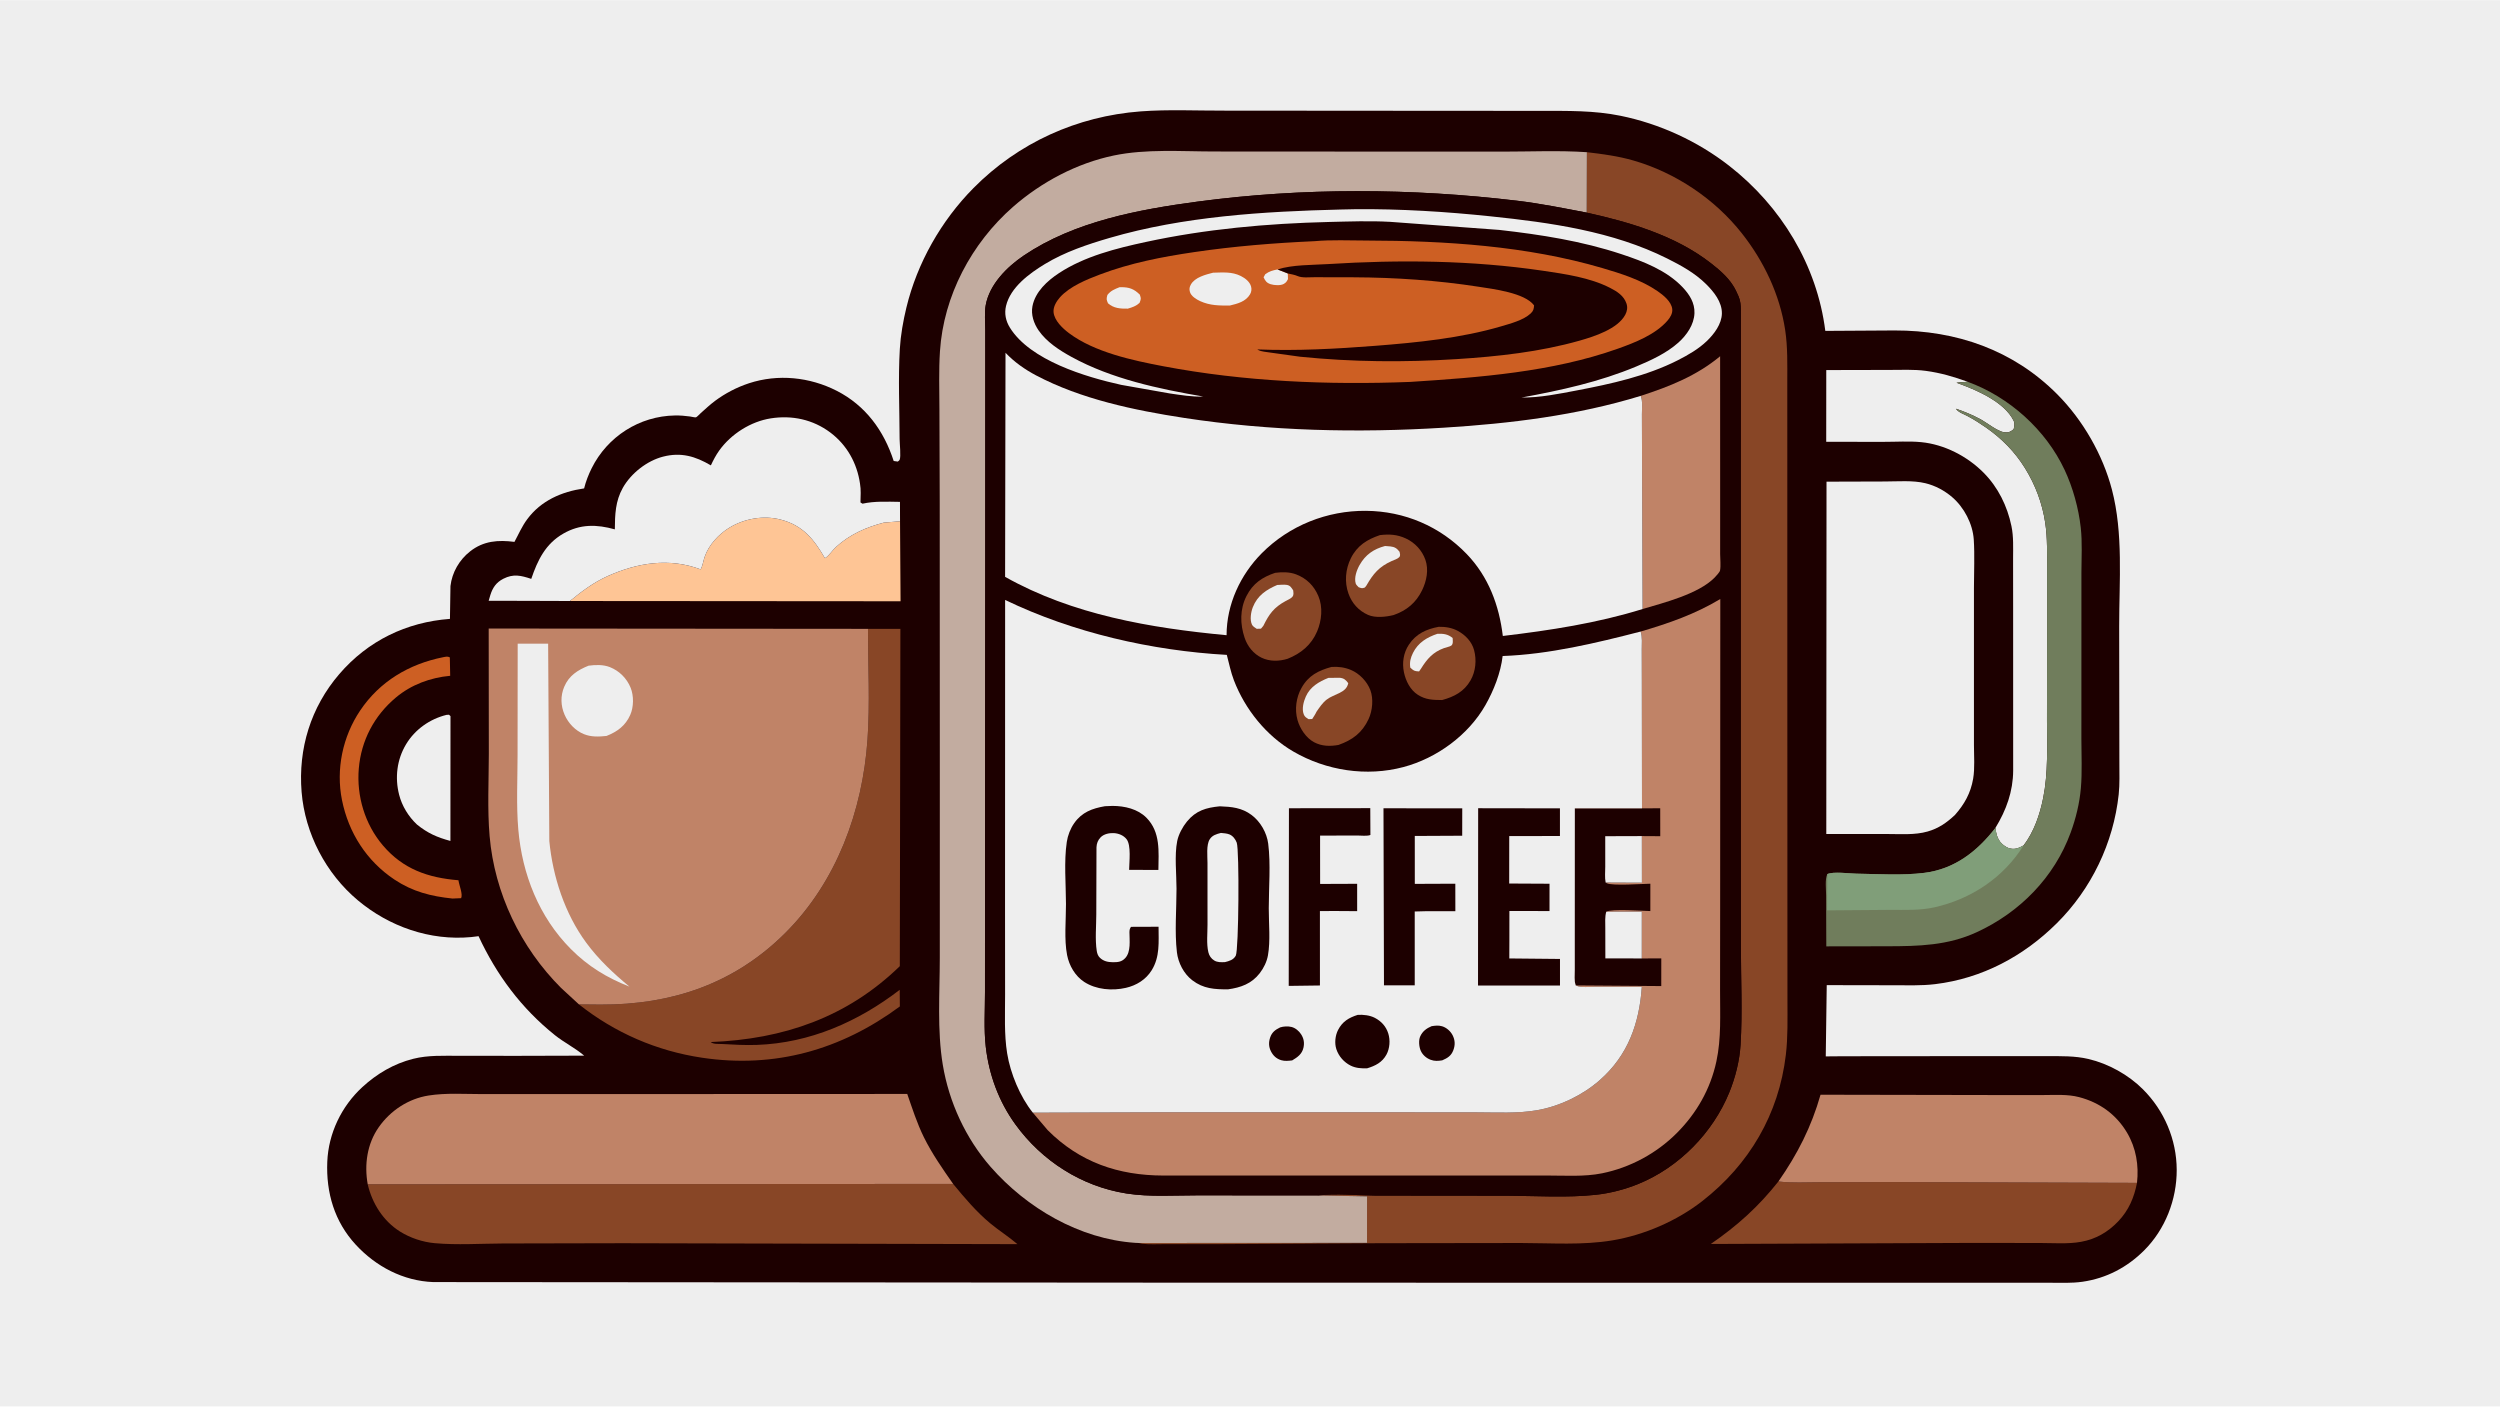 <svg version="1.1" xmlns="http://www.w3.org/2000/svg" style="display: block;" viewBox="0 0 2048 1152" width="1820" height="1024">
<path transform="translate(0,0)" fill="rgb(238,238,238)" d="M -0 -0 L 2048 0 L 2048 1152 L -0 1152 L -0 -0 z"/>
<path transform="translate(0,0)" fill="rgb(29,0,0)" d="M 1003.42 90.492 L 1193.81 90.64 L 1262.02 90.671 C 1284.08 90.72 1305.79 90.264 1327.53 94.707 C 1359.65 101.27 1390.62 115.506 1416.48 135.63 C 1459.1 168.803 1488.51 217.14 1495.29 270.921 L 1552 270.568 C 1602.61 270.488 1649.13 286.485 1685.35 322.905 C 1706.25 343.923 1722.59 372.273 1730.09 400.963 C 1739.5 436.935 1736.02 476.029 1736.03 512.982 L 1736.19 624.722 C 1736.17 633.251 1736.55 642.147 1735.64 650.631 C 1731.36 690.386 1713.29 728.06 1684.89 756.231 C 1657.6 783.302 1623.72 801.379 1585.32 806.063 C 1573.8 807.467 1561.88 806.976 1550.27 806.981 L 1496.46 806.884 L 1495.66 865.262 L 1510.05 865.139 L 1636.19 865.017 L 1677.16 865.05 C 1688.5 865.071 1699.75 864.76 1710.87 867.382 C 1727.22 871.236 1743.56 880.303 1755.46 892.184 C 1773.02 909.708 1783.09 933.437 1783.16 958.252 C 1783.24 982.539 1773.77 1006.92 1756.52 1024.16 C 1742.57 1038.09 1725.53 1047.05 1705.98 1049.87 C 1697.21 1051.13 1688.12 1050.7 1679.28 1050.69 L 1638.33 1050.66 L 1489.65 1050.68 L 984.953 1050.63 L 354.886 1050.14 C 330.315 1049.22 307.92 1037.38 291.403 1019.48 C 273.961 1000.57 267.064 976.921 268.108 951.585 C 269.066 928.321 279.694 906.194 296.769 890.468 C 308.759 879.425 322.638 871.238 338.5 867.236 C 350.731 864.149 363.396 864.791 375.9 864.77 L 424.285 864.808 L 478.544 864.652 C 471.213 858.368 462.125 853.912 454.531 847.83 C 427.077 825.843 406.774 798.495 392.031 766.775 L 385.99 767.516 C 352.244 770.669 318.833 758.944 293.041 737.311 C 266.975 715.447 249.845 682.65 247.075 648.693 C 244.172 613.117 254.63 579.229 277.919 552.095 C 301.366 524.776 332.918 509.504 368.599 506.846 L 369.021 479.947 C 370.336 468.703 376.272 458.496 385.146 451.519 C 396.129 442.885 408.173 442.056 421.444 443.77 C 424.796 437.516 427.562 431.087 431.8 425.348 C 443.189 409.921 460.022 402.662 478.509 399.954 C 479.874 394.327 482.128 388.594 484.712 383.409 C 497.627 357.488 523.781 340.699 552.929 340.214 C 557.089 340.145 561.096 340.481 565.217 341.037 C 566.042 341.149 569.506 341.96 570.121 341.751 C 570.99 341.455 573.326 338.918 574.109 338.223 C 577.955 334.815 581.682 331.29 585.815 328.222 C 594.163 322.026 603.669 317.082 613.546 313.832 C 637.323 306.009 663.371 308.721 685.5 320.03 C 709.073 332.077 724.098 352.676 732.109 377.5 L 735.5 377.988 C 735.998 377.492 736.698 377.138 736.993 376.5 C 738.185 373.932 736.963 362.814 736.956 359.528 C 736.904 335.089 735.71 310.007 737.142 285.624 C 737.799 274.451 739.876 262.753 742.506 251.876 C 751.359 215.264 771 180.682 797.465 153.926 C 834.221 116.767 882.413 95.045 934.332 91.112 C 957.028 89.393 980.622 90.572 1003.42 90.492 z"/>
<path transform="translate(0,0)" fill="rgb(238,238,238)" d="M 365.706 585.5 L 367.808 585.363 L 369.039 586.5 L 368.983 688.764 C 358.067 685.807 350.357 682.432 341.557 675.302 C 334.596 668.74 329.324 660.169 326.954 650.886 C 323.372 636.857 325.146 622.066 332.629 609.599 C 339.936 597.427 352.03 588.913 365.706 585.5 z"/>
<path transform="translate(0,0)" fill="rgb(205,95,35)" d="M 362.865 538.28 C 365.071 537.912 366.439 537.297 368.5 538.376 L 368.802 553.473 C 352.599 554.938 336.899 560.717 324.329 571.25 C 306.6 586.104 295.874 606.391 293.925 629.469 C 292.025 651.961 298.903 674.994 313.562 692.303 C 330.165 711.906 350.707 718.939 375.56 720.963 C 376.078 724.972 379.313 732.275 377.761 735.646 L 370.655 735.944 C 353.03 734.106 338.059 730.326 323.157 720.417 C 300.347 705.25 285.527 682.032 280.15 655.276 C 275.084 630.073 280.688 603.328 294.992 582 C 311.045 558.065 335.031 543.881 362.865 538.28 z"/>
<path transform="translate(0,0)" fill="rgb(254,197,149)" d="M 466.859 492.206 C 476.331 484.46 486.244 477.004 497.455 471.946 C 522.078 460.836 548.151 456.577 573.944 466.288 C 575.615 463.417 576.106 459.404 577.184 456.226 C 580.554 446.296 588.751 437.407 597.626 432.056 C 609.913 424.647 625.483 421.859 639.475 425.497 C 657.832 430.269 666.733 441.602 675.782 457.144 C 679.109 455.206 681.935 450.591 684.874 447.916 C 696.091 437.709 709.5 431.787 724.003 427.996 L 737.304 426.88 L 737.741 492.413 L 466.859 492.206 z"/>
<path transform="translate(0,0)" fill="rgb(136,70,38)" d="M 1750.63 968.862 C 1748.28 980.912 1743.84 991.372 1735.3 1000.34 C 1726.86 1009.2 1716.91 1014.97 1704.79 1017.16 C 1694.04 1019.11 1682.01 1018.12 1671.08 1018.12 L 1614.11 1018.06 L 1401.49 1018.92 C 1423.19 1003.99 1440.51 988.393 1456.87 967.715 C 1467.9 969.092 1479.64 968.326 1490.76 968.322 L 1551.48 968.195 L 1750.63 968.862 z"/>
<path transform="translate(0,0)" fill="rgb(238,238,238)" d="M 1496.06 329.807 L 1496.08 303.019 L 1547.51 302.901 C 1557.46 302.914 1567.83 302.341 1577.68 303.68 C 1589.81 305.329 1600.54 308.466 1612.01 312.652 C 1608.94 312.824 1605.8 312.863 1602.76 313.412 C 1618.43 319.025 1641.79 328.79 1649.56 344.499 C 1650.67 346.752 1650.08 349.16 1649.59 351.5 C 1646.68 353.733 1645.49 354.406 1641.76 353.953 C 1636.43 353.303 1627.11 345.779 1621.98 343.065 C 1615.61 339.694 1609.13 336.958 1602.28 334.684 C 1604.29 337.701 1608.91 339.158 1612.15 340.901 C 1617.31 343.671 1622.29 346.84 1627.08 350.195 C 1639.93 359.202 1650.57 369.967 1658.86 383.342 C 1667.39 397.09 1673.05 412.162 1675.45 428.181 C 1677.34 440.863 1676.93 453.585 1676.95 466.37 L 1676.96 518.917 L 1676.89 590.294 C 1676.89 611.385 1677.95 632.76 1673.78 653.545 C 1671.05 667.153 1666.24 681.321 1657.72 692.459 C 1655.78 693.458 1653.63 694.675 1651.46 695.073 C 1647.76 695.754 1644.43 694.661 1641.5 692.406 C 1636.59 688.614 1635.39 684.039 1634.61 678.119 C 1643.53 663.591 1649.12 648.177 1649.19 631.051 L 1649.16 496.368 L 1649.12 457.5 C 1649.12 448.617 1649.6 439.57 1647.78 430.825 C 1644.35 414.372 1636.83 399.012 1624.91 387.042 C 1611.49 373.576 1592.86 363.923 1573.82 362.068 C 1563.92 361.103 1553.23 361.838 1543.22 361.822 L 1496.04 361.795 L 1496.06 329.807 z"/>
<path transform="translate(0,0)" fill="rgb(192,131,103)" d="M 1456.87 967.715 C 1472.52 945.282 1483.91 922.958 1491.38 896.655 L 1632.42 896.92 L 1673.76 896.921 C 1683.49 896.92 1693.7 896.139 1703.18 898.617 C 1720.03 903.025 1733.65 912.831 1742.52 927.84 C 1749.9 940.349 1752.23 954.555 1750.63 968.862 L 1551.48 968.195 L 1490.76 968.322 C 1479.64 968.326 1467.9 969.092 1456.87 967.715 z"/>
<path transform="translate(0,0)" fill="rgb(238,238,238)" d="M 417.651 492.044 L 400.32 492.019 L 401.65 487.448 C 403.529 481.359 406.49 476.948 412.337 473.975 C 420.679 469.733 426.81 471.32 435.208 474.078 C 440.449 458.723 446.795 445.407 461.5 436.97 C 475.326 429.038 488.873 429.353 503.672 433.514 C 503.768 421.431 504.098 410.367 510.213 399.5 C 516.906 387.609 529.978 377.33 543.165 373.946 C 557.895 370.167 569.613 373.602 582.343 381.097 C 584.35 376.814 586.468 372.706 589.24 368.855 C 598.981 355.322 615.05 345.14 631.5 342.572 C 648.873 339.861 665.953 343.515 680.139 354.132 C 693.785 364.344 702.097 379.273 704.52 396.07 C 705.402 401.103 705.006 406.368 704.897 411.461 L 706.575 412.479 C 716.549 410.266 727.098 410.857 737.261 410.991 L 737.304 426.88 L 724.003 427.996 C 709.5 431.787 696.091 437.709 684.874 447.916 C 681.935 450.591 679.109 455.206 675.782 457.144 C 666.733 441.602 657.832 430.269 639.475 425.497 C 625.483 421.859 609.913 424.647 597.626 432.056 C 588.751 437.407 580.554 446.296 577.184 456.226 C 576.106 459.404 575.615 463.417 573.944 466.288 C 548.151 456.577 522.078 460.836 497.455 471.946 C 486.244 477.004 476.331 484.46 466.859 492.206 L 445.225 492.126 L 417.651 492.044 z"/>
<path transform="translate(0,0)" fill="rgb(112,125,92)" d="M 1612.01 312.652 C 1646 325.055 1676.03 352.055 1691.35 384.85 C 1698.14 399.365 1702.8 416.266 1704.56 432.184 C 1705.89 444.162 1705.13 456.715 1705.1 468.78 L 1705.09 530.599 L 1705.07 605.173 C 1705.06 618.503 1705.8 632.234 1704.65 645.5 C 1703.58 657.884 1700.54 670.339 1696.26 682 C 1682.82 718.638 1654.69 747.21 1619.44 763.471 C 1595.52 774.506 1571.83 774.97 1546 775.045 L 1496.11 775.126 L 1495.95 733.388 C 1495.94 728.434 1494.85 720.388 1496.93 715.906 C 1502.05 713.644 1514.79 715.461 1520.64 715.556 C 1538.88 715.854 1558.24 717.156 1576.32 714.912 C 1601.18 711.825 1619.7 697.336 1634.61 678.119 C 1635.39 684.039 1636.59 688.614 1641.5 692.406 C 1644.43 694.661 1647.76 695.754 1651.46 695.073 C 1653.63 694.675 1655.78 693.458 1657.72 692.459 C 1666.24 681.321 1671.05 667.153 1673.78 653.545 C 1677.95 632.76 1676.89 611.385 1676.89 590.294 L 1676.96 518.917 L 1676.95 466.37 C 1676.93 453.585 1677.34 440.863 1675.45 428.181 C 1673.05 412.162 1667.39 397.09 1658.86 383.342 C 1650.57 369.967 1639.93 359.202 1627.08 350.195 C 1622.29 346.84 1617.31 343.671 1612.15 340.901 C 1608.91 339.158 1604.29 337.701 1602.28 334.684 C 1609.13 336.958 1615.61 339.694 1621.98 343.065 C 1627.11 345.779 1636.43 353.303 1641.76 353.953 C 1645.49 354.406 1646.68 353.733 1649.59 351.5 C 1650.08 349.16 1650.67 346.752 1649.56 344.499 C 1641.79 328.79 1618.43 319.025 1602.76 313.412 C 1605.8 312.863 1608.94 312.824 1612.01 312.652 z"/>
<path transform="translate(0,0)" fill="rgb(128,158,121)" d="M 1496.93 715.906 C 1502.05 713.644 1514.79 715.461 1520.64 715.556 C 1538.88 715.854 1558.24 717.156 1576.32 714.912 C 1601.18 711.825 1619.7 697.336 1634.61 678.119 C 1635.39 684.039 1636.59 688.614 1641.5 692.406 C 1644.43 694.661 1647.76 695.754 1651.46 695.073 C 1653.63 694.675 1655.78 693.458 1657.72 692.459 C 1641.23 718.793 1614.86 736.373 1584.66 743.143 C 1572.69 745.825 1560.56 745.186 1548.38 745.221 L 1496.71 745.632 L 1496.93 715.906 z"/>
<path transform="translate(0,0)" fill="rgb(136,70,38)" d="M 780.81 969.725 C 790.119 981.082 799.851 992.55 811.163 1001.97 C 818.369 1007.97 826.388 1012.96 833.481 1019.06 L 510.345 1018.3 L 411.833 1018.52 C 393.565 1018.62 374.368 1019.89 356.219 1018.28 C 346.298 1017.39 336.143 1014.03 327.686 1008.73 C 313.893 1000.08 304.855 985.65 301.233 970.021 L 780.81 969.725 z"/>
<path transform="translate(0,0)" fill="rgb(136,70,38)" d="M 711.048 515.011 L 737.599 515.026 L 737.126 791.346 C 693.936 833.358 641.644 851.196 582.252 853.5 C 584.302 855.397 588.393 854.946 591.222 855.105 C 600.83 855.642 610.424 856.194 620.051 855.851 C 663.471 854.305 703.031 836.86 737.048 810.721 L 737.159 824.34 C 688.993 859.923 634.753 875.257 575.085 866.344 C 537.916 860.791 503.751 845.935 474.295 822.675 L 492.01 822.832 C 550.187 823.043 601.517 805.84 643.345 764.121 C 685.334 722.241 706.584 664.212 710.657 605.774 C 712.735 575.966 711.081 544.946 711.048 515.011 z"/>
<path transform="translate(0,0)" fill="rgb(192,131,103)" d="M 301.233 970.021 C 298.34 953.907 300.714 936.86 310.301 923.226 C 319.884 909.597 334.538 899.927 351.062 897.305 C 365.434 895.025 381.111 896.158 395.647 896.145 L 472.717 896.138 L 743.214 896.025 C 747.356 907.909 751.23 920.077 756.804 931.39 C 763.476 944.931 772.194 957.378 780.81 969.725 L 301.233 970.021 z"/>
<path transform="translate(0,0)" fill="rgb(238,238,238)" d="M 1496.28 394.446 L 1544.08 394.297 C 1554.68 394.285 1566.91 393.206 1577.27 395.709 C 1585.35 397.66 1592.85 401.678 1599.15 407.06 C 1609 415.472 1616.1 429.01 1616.92 441.993 C 1617.73 454.861 1617.07 468.263 1617.06 481.188 L 1617.05 557.576 L 1617.06 610.395 C 1617.05 619.232 1617.88 629.147 1616.4 637.814 C 1614.37 649.62 1609.22 658.768 1601.37 667.61 C 1594.66 673.839 1588.12 678.449 1579.14 681.023 C 1568.5 684.069 1556.81 683.064 1545.85 683.077 L 1496.1 683.056 L 1496.28 394.446 z"/>
<path transform="translate(0,0)" fill="rgb(136,70,38)" d="M 1299.97 124.531 C 1312.84 126.039 1325.51 127.719 1337.99 131.313 C 1372.56 141.268 1404.77 162.841 1426.98 191.061 C 1445.02 213.968 1457.99 241.15 1462.39 270.066 C 1464.54 284.268 1464.15 298.422 1464.14 312.736 L 1464.16 367.564 L 1464.18 555.061 L 1464.25 758.002 L 1464.28 819.83 C 1464.28 834.578 1464.7 849.343 1462.96 864.013 C 1457.2 912.6 1433.02 953.832 1394.38 983.892 C 1373.61 1000.05 1346.97 1011.59 1321.01 1015.95 C 1296.42 1020.08 1270.96 1018.17 1246.11 1018.13 L 1130.55 1018.29 L 993.072 1019.08 L 954.878 1019.04 C 948.659 1019.01 941.862 1019.48 935.702 1018.75 L 932.804 1018.12 L 1119.88 1018.02 L 1119.9 979.926 L 1079.85 979.159 C 1094.92 977.394 1111.48 979.161 1126.73 979.293 L 1234.73 979.402 C 1258.64 979.521 1283.63 981.199 1307.34 978.633 C 1319.16 977.355 1331.37 974.171 1342.36 969.659 C 1375.5 956.054 1403.15 927.853 1416.64 894.722 C 1421.58 882.602 1425.1 868.728 1425.88 855.642 C 1427.47 829.073 1426.16 801.767 1426.14 775.12 L 1426.04 618.446 L 1426.06 378.828 L 1426.13 253.781 C 1426.05 249.896 1425.81 246.31 1424.25 242.686 C 1422.9 239.57 1421.54 236.627 1419.71 233.754 C 1415 226.349 1408.07 220.535 1401.19 215.193 C 1372.38 192.806 1334.95 181.797 1299.83 174.037 L 1299.97 124.531 z"/>
<path transform="translate(0,0)" fill="rgb(194,172,160)" d="M 932.804 1018.12 L 929.864 1017.99 C 884.352 1014.86 841.164 989.589 811.541 955.783 C 791.09 932.445 777.426 902.749 772.34 872.188 C 767.619 843.819 769.872 813.343 769.88 784.598 L 769.9 638.464 L 769.821 411.956 L 769.579 335.359 C 769.529 319.496 768.989 303.459 770.015 287.626 C 772.958 242.211 795.868 199.072 829.897 169.291 C 853.118 148.968 882.19 133.531 912.5 127.23 C 938.916 121.737 967.626 123.927 994.514 123.965 L 1098.47 124.026 L 1230.21 124.078 C 1253.28 124.091 1276.97 122.981 1299.97 124.531 L 1299.83 174.037 C 1280.8 170.377 1261.89 166.559 1242.62 164.262 C 1156.21 153.96 1067.33 153.473 981.038 165.017 C 932.586 171.499 880.021 181.319 838.799 209.113 C 824.964 218.442 810.55 232.813 807.492 249.881 C 806.371 256.137 807.133 263.742 807.129 270.147 L 807.14 311.898 L 807.107 461.986 L 806.927 731.218 L 806.896 812.712 C 806.895 827.409 805.876 842.858 807.542 857.426 C 810.161 880.31 818.234 902.194 831.743 920.87 C 853.471 950.906 886.072 971.804 922.793 977.565 C 941.797 980.547 961.962 979.069 981.2 979.082 L 1079.85 979.159 L 1119.9 979.926 L 1119.88 1018.02 L 932.804 1018.12 z"/>
<path transform="translate(0,0)" fill="rgb(192,131,103)" d="M 474.295 822.675 L 459.632 809.176 C 426.52 776.132 405.062 731.416 401.08 684.728 C 399.191 662.586 400.411 639.518 400.449 617.253 L 400.334 514.745 L 711.048 515.011 C 711.081 544.946 712.735 575.966 710.657 605.774 C 706.584 664.212 685.334 722.241 643.345 764.121 C 601.517 805.84 550.187 823.043 492.01 822.832 L 474.295 822.675 z"/>
<path transform="translate(0,0)" fill="rgb(238,238,238)" d="M 482.148 545.188 C 487.839 544.419 494.226 544.224 499.631 546.369 C 507.335 549.427 513.479 555.554 516.608 563.253 C 519.287 569.846 519.179 578.961 516.311 585.482 C 512.409 594.358 505.624 599.303 496.848 602.749 C 490.533 603.406 484.474 603.703 478.486 601.323 C 471.34 598.484 465.522 592.327 462.5 585.343 C 459.3 577.947 459.059 569.977 462.19 562.518 C 466.043 553.336 473.259 548.772 482.148 545.188 z"/>
<path transform="translate(0,0)" fill="rgb(238,238,238)" d="M 424.088 527.157 L 449.036 527.144 L 450.002 688.86 C 452.85 718.133 462.689 748.283 480.233 772.123 C 490.337 785.851 502.539 797.276 515.637 808.102 C 497.115 800.795 481.8 791.525 467.696 777.354 C 441.565 751.1 427.733 716.033 424.593 679.4 C 422.867 659.267 423.988 638.362 423.992 618.106 L 424.088 527.157 z"/>
<path transform="translate(0,0)" fill="rgb(29,0,0)" d="M 1079.85 979.159 L 981.2 979.082 C 961.962 979.069 941.797 980.547 922.793 977.565 C 886.072 971.804 853.471 950.906 831.743 920.87 C 818.234 902.194 810.161 880.31 807.542 857.426 C 805.876 842.858 806.895 827.409 806.896 812.712 L 806.927 731.218 L 807.107 461.986 L 807.14 311.898 L 807.129 270.147 C 807.133 263.742 806.371 256.137 807.492 249.881 C 810.55 232.813 824.964 218.442 838.799 209.113 C 880.021 181.319 932.586 171.499 981.038 165.017 C 1067.33 153.473 1156.21 153.96 1242.62 164.262 C 1261.89 166.559 1280.8 170.377 1299.83 174.037 C 1334.95 181.797 1372.38 192.806 1401.19 215.193 C 1408.07 220.535 1415 226.349 1419.71 233.754 C 1421.54 236.627 1422.9 239.57 1424.25 242.686 C 1425.81 246.31 1426.05 249.896 1426.13 253.781 L 1426.06 378.828 L 1426.04 618.446 L 1426.14 775.12 C 1426.16 801.767 1427.47 829.073 1425.88 855.642 C 1425.1 868.728 1421.58 882.602 1416.64 894.722 C 1403.15 927.853 1375.5 956.054 1342.36 969.659 C 1331.37 974.171 1319.16 977.355 1307.34 978.633 C 1283.63 981.199 1258.64 979.521 1234.73 979.402 L 1126.73 979.293 C 1111.48 979.161 1094.92 977.394 1079.85 979.159 z"/>
<path transform="translate(0,0)" fill="rgb(136,70,38)" d="M 1178.61 513.334 C 1184 513.24 1189.5 514.099 1194.29 516.706 C 1200.47 520.073 1205.69 525.484 1207.56 532.408 C 1209.77 540.566 1208.9 549.846 1204.66 557.233 C 1199.37 566.478 1191.24 570.638 1181.37 573.338 C 1173.91 573.271 1167.98 573.197 1161.46 569.012 C 1155.27 565.045 1151.61 557.716 1150.13 550.71 C 1148.47 542.87 1149.71 534.656 1154.18 527.91 C 1160.11 518.983 1168.53 515.226 1178.61 513.334 z"/>
<path transform="translate(0,0)" fill="rgb(238,238,238)" d="M 1177.55 519.058 C 1182.44 518.862 1186.13 519.322 1189.99 522.5 C 1190.08 524.292 1190.65 527.474 1188.86 528.758 C 1187.7 529.589 1184.42 530.241 1182.93 530.783 C 1173.94 534.048 1169.08 539.592 1164.16 547.511 L 1162.5 549.905 C 1158.49 549.661 1158.14 549.337 1155.31 546.779 C 1154.63 542.261 1155.5 538.794 1157.52 534.709 C 1161.7 526.277 1168.98 521.938 1177.55 519.058 z"/>
<path transform="translate(0,0)" fill="rgb(136,70,38)" d="M 1090.76 546.218 C 1096.31 545.844 1101.63 546.53 1106.78 548.726 C 1113.75 551.697 1119.93 558.136 1122.6 565.229 C 1125.28 572.331 1124.32 582.126 1121.15 588.92 C 1115.85 600.273 1107.92 606.04 1096.48 610.122 C 1089.53 611.348 1082.83 611.259 1076.47 607.876 C 1069.95 604.408 1064.91 596.746 1062.93 589.751 C 1060.48 581.12 1061.79 571.24 1066.16 563.442 C 1071.86 553.274 1079.93 549.191 1090.76 546.218 z"/>
<path transform="translate(0,0)" fill="rgb(238,238,238)" d="M 1088.21 555.189 L 1097.5 555.087 C 1101.06 555.459 1102.39 556.804 1104.49 559.5 C 1102.9 567.722 1093.01 568.146 1086.77 572.999 C 1083.36 575.648 1080.9 579.421 1078.46 582.931 C 1077.55 584.997 1076.15 586.949 1074.96 588.872 L 1072 589.002 C 1070.05 587.699 1068.85 587.244 1068 584.977 C 1066.31 580.523 1067.88 574.643 1069.73 570.461 C 1073.26 562.484 1080.49 558.266 1088.21 555.189 z"/>
<path transform="translate(0,0)" fill="rgb(136,70,38)" d="M 1130.46 438.218 C 1138.22 437.307 1144.63 437.695 1151.74 440.998 C 1159.14 444.437 1164.95 450.727 1167.67 458.411 C 1170.55 466.565 1168.66 475.807 1164.99 483.385 C 1160.03 493.629 1152.28 500.024 1141.61 503.717 C 1135.44 505.249 1126.74 506.243 1120.72 503.589 C 1112.97 500.171 1107.49 494.05 1104.65 486.091 C 1101.28 476.663 1102.2 466.115 1106.61 457.203 C 1111.75 446.808 1119.94 441.764 1130.46 438.218 z"/>
<path transform="translate(0,0)" fill="rgb(238,238,238)" d="M 1134.63 447.144 L 1138.97 447.486 C 1142.56 447.892 1144.29 449.027 1146.5 451.845 C 1146.79 453.557 1147.51 454.955 1146.17 456.371 C 1144.86 457.751 1141.92 458.632 1140.18 459.413 C 1129.77 464.078 1124.95 469.821 1119.34 479.583 L 1118.12 481.142 C 1115.63 482.076 1115.42 481.739 1113 480.918 C 1112.23 480.052 1110.98 479.029 1110.63 477.928 C 1109.14 473.21 1111.42 466.873 1113.77 462.73 C 1118.57 454.24 1125.35 449.586 1134.63 447.144 z"/>
<path transform="translate(0,0)" fill="rgb(136,70,38)" d="M 1044.59 469.128 C 1050.14 468.377 1056.45 468.356 1061.74 470.379 C 1070.35 473.678 1076.39 479.636 1079.98 488.1 C 1083.84 497.194 1082.76 508.215 1078.98 517.11 C 1074.26 528.206 1065.71 535.213 1054.75 539.552 C 1047.77 541.691 1040.11 541.854 1033.43 538.645 C 1026.82 535.464 1021.99 529.368 1019.64 522.487 C 1015.79 511.172 1015.63 498.832 1021.16 488.028 C 1026.37 477.84 1034.05 472.655 1044.59 469.128 z"/>
<path transform="translate(0,0)" fill="rgb(238,238,238)" d="M 1046.29 479.073 C 1048.78 479.01 1051.54 478.629 1054 478.989 C 1056.98 479.425 1057.88 481.228 1059.39 483.5 C 1059.53 485.442 1060.05 487.087 1058.74 488.73 C 1057.55 490.22 1054.86 491.314 1053.17 492.237 C 1043.6 497.456 1039.69 502.834 1034.97 512.46 L 1033 514.855 L 1029.5 514.985 C 1027.98 513.923 1026.39 513.216 1025.59 511.493 C 1023.73 507.524 1024.77 501.23 1026.32 497.266 C 1030.05 487.772 1037.3 482.951 1046.29 479.073 z"/>
<path transform="translate(0,0)" fill="rgb(238,238,238)" d="M 1098.15 171.5 L 1110.09 171.245 C 1147 170.883 1184.44 173.25 1221.14 177.081 C 1270.11 182.195 1321.21 189.339 1365.73 211.601 C 1377.16 217.316 1388.52 223.552 1397.66 232.634 C 1403.99 238.918 1410.71 247.206 1410.57 256.664 C 1410.43 265.326 1404.19 273.541 1398.2 279.277 C 1391.36 285.836 1382.85 290.714 1374.45 294.982 C 1348.93 307.94 1319.65 314.38 1291.71 319.697 C 1277.19 322.462 1261.3 325.718 1246.5 325.51 C 1278.57 319.622 1310.32 312.711 1340.51 300.061 C 1352.42 295.068 1365.27 289.176 1374.99 280.462 C 1381.77 274.376 1387.75 265.834 1388.1 256.446 C 1388.42 248.016 1384.06 241.146 1378.45 235.217 C 1365.27 221.283 1346.24 214.032 1328.44 208.122 C 1295.74 197.266 1262.44 192.085 1228.32 188.213 L 1138.75 181.586 C 1122.03 180.665 1105.1 181.3 1088.37 181.707 C 1038.22 182.927 987.706 187.473 938.625 198.085 C 914.441 203.313 888.552 209.803 867.619 223.533 C 857.979 229.856 848.034 238.907 845.779 250.731 C 844.463 257.635 846.896 264.839 850.807 270.509 C 857.354 279.999 867.849 286.79 877.786 292.243 C 910.556 310.227 949.239 318.457 985.776 324.705 C 976.571 325.075 967.257 323.469 958.156 322.15 L 918.509 315.141 C 889.437 308.72 843.939 295.114 827.299 268.254 C 823.93 262.817 822.645 256.729 824.135 250.477 C 827.778 235.199 843.23 223.884 855.983 216.157 C 872.354 206.239 890.741 200.093 909 194.759 C 969.518 177.08 1035.34 173.06 1098.15 171.5 z"/>
<path transform="translate(0,0)" fill="rgb(192,131,103)" d="M 1344.08 324.163 C 1367.68 316.491 1389.81 307.75 1409.12 291.695 L 1409.16 421.39 L 1409.15 453.69 C 1409.13 457.844 1409.83 463.364 1409.04 467.291 C 1408.78 468.574 1405.51 472.116 1404.53 473.103 C 1391.21 486.528 1363.28 493.512 1345.63 498.772 L 1345.14 369.659 L 1345.05 339.325 C 1345.03 334.699 1345.82 328.47 1344.08 324.163 z"/>
<path transform="translate(0,0)" fill="rgb(205,95,35)" d="M 1076.78 197.438 C 1090.73 196.189 1105.34 196.868 1119.36 196.906 C 1183.77 197.08 1250.62 201.228 1312.73 219.484 C 1327.9 223.944 1344.54 229.201 1357.68 238.243 C 1362.48 241.544 1369.15 246.772 1369.9 253.008 C 1370.33 256.582 1368.23 259.955 1365.99 262.534 C 1356.06 274.001 1339.24 280.57 1325.27 285.528 C 1271.41 304.643 1211.92 309.047 1155.25 312.724 C 1087.8 315.326 1019.35 312.481 952.917 299.872 C 927.767 295.099 896.606 288.414 875.764 272.809 C 870.562 268.914 863.659 262.49 863.069 255.521 C 862.698 251.13 865.57 246.495 868.371 243.361 C 876.246 234.55 890.11 228.863 901 224.749 C 926.109 215.265 951.786 210.296 978.242 206.39 C 1010.95 201.561 1043.76 198.928 1076.78 197.438 z"/>
<path transform="translate(0,0)" fill="rgb(238,238,238)" d="M 1046.55 220.582 L 1054.96 223.882 L 1055.11 228.5 C 1054.06 230.464 1053.65 231.285 1051.63 232.457 C 1049.05 233.951 1043.75 233.587 1040.96 232.694 C 1037.65 231.634 1036.49 229.981 1035.13 227 L 1036.5 224.51 C 1039.77 222.089 1042.58 221.342 1046.55 220.582 z"/>
<path transform="translate(0,0)" fill="rgb(238,238,238)" d="M 917.141 235.144 L 918.264 235.12 C 924.985 235.078 928.959 236.508 933.726 241.216 C 934.866 244.572 934.772 244.683 933.5 248.01 C 930.472 250.674 927.717 251.601 923.889 252.7 C 917.832 252.795 912.363 252.484 907.671 248.321 C 906.322 245.107 906.308 244.878 907.175 241.5 C 909.958 237.937 913.027 236.773 917.141 235.144 z"/>
<path transform="translate(0,0)" fill="rgb(238,238,238)" d="M 993.763 223.247 C 1001.69 223.102 1009.11 222.268 1016.5 225.973 C 1019.98 227.721 1023.76 230.569 1024.86 234.507 C 1025.48 236.71 1025.18 239.04 1024.01 241 C 1020.48 246.933 1013.88 248.617 1007.61 250.125 C 998.941 250.229 991.236 250.237 983.149 246.531 C 980.057 245.113 975.743 242.491 974.781 239 C 974.134 236.653 974.39 235.08 975.535 232.987 C 978.796 227.031 987.745 224.783 993.763 223.247 z"/>
<path transform="translate(0,0)" fill="rgb(29,0,0)" d="M 1046.55 220.582 C 1058.64 216.639 1074.95 217.006 1087.77 216.203 C 1146.43 212.526 1205.78 213.044 1264 221.658 C 1282.21 224.352 1302.39 227.223 1318.94 235.669 C 1324.71 238.609 1330.26 242.111 1332.42 248.544 C 1333.48 251.693 1332.95 254.838 1331.41 257.713 C 1325.19 269.347 1306.12 275.475 1294 278.915 C 1261.46 288.149 1227.18 291.884 1193.5 294.031 C 1150.56 296.769 1107.8 296.449 1064.98 292.077 L 1040.23 288.638 C 1037.3 288.127 1033.48 287.992 1030.83 286.613 L 1029.95 286.112 C 1062.17 287.395 1094.58 285.656 1126.7 283.146 C 1160.99 280.468 1196.89 276.886 1229.94 267.136 C 1237.34 264.953 1248.11 262.094 1253.87 256.703 C 1256.18 254.538 1256.51 253.037 1256.71 250.032 C 1249.16 239.696 1222.87 236.564 1211.07 234.73 C 1177.54 229.519 1143.15 227.198 1109.22 227.023 L 1076.9 226.954 C 1072.62 226.944 1066.87 227.684 1062.99 226 C 1060.51 224.92 1057.6 224.471 1054.96 223.882 L 1046.55 220.582 z"/>
<path transform="translate(0,0)" fill="rgb(192,131,103)" d="M 1344.02 517.221 C 1367.15 510.439 1388.54 503.004 1409.27 490.576 L 1409.15 743.195 L 1409.08 811.24 C 1409.05 830.604 1410.17 850.351 1406.06 869.387 C 1401.17 891.993 1389.94 911.717 1373.63 928.07 C 1357.05 944.689 1335.44 956.365 1312.41 961.033 C 1297.7 964.014 1281.44 962.824 1266.46 962.838 L 1198.66 962.836 L 952.836 962.865 C 916.175 962.772 884.56 952.018 858.299 925.702 L 846.114 911.374 L 949.798 911.032 L 1140.84 911.038 L 1210.05 911.108 C 1226.25 911.126 1242.99 912.14 1258.98 909.385 C 1277.52 906.188 1296.31 897.173 1310.48 884.749 C 1333.64 864.432 1342.93 838.232 1344.98 808.246 L 1307.09 808.229 C 1302.58 808.214 1295.42 809.122 1291.3 807.342 L 1290.84 807.121 C 1289.41 803.419 1290.06 798.273 1290.05 794.307 L 1290.04 770.151 L 1290.1 662.028 L 1345.12 662.045 L 1344.99 557.861 L 1344.92 531.902 C 1344.9 527.203 1345.51 521.708 1344.02 517.221 z"/>
<path transform="translate(0,0)" fill="rgb(29,0,0)" d="M 1345.12 662.045 L 1360.05 661.999 L 1360.09 684.875 L 1345.01 684.782 L 1345.05 722.974 L 1315.35 722.837 L 1316.32 723.406 C 1320.49 725.662 1345.5 723.903 1351.97 723.785 L 1351.96 746.198 C 1345.04 746.085 1320.5 744.224 1315.85 746.731 L 1344.97 746.702 L 1344.95 785.023 L 1360.93 784.972 L 1360.91 807.655 L 1290.84 807.121 C 1289.41 803.419 1290.06 798.273 1290.05 794.307 L 1290.04 770.151 L 1290.1 662.028 L 1345.12 662.045 z"/>
<path transform="translate(0,0)" fill="rgb(238,238,238)" d="M 1315.35 722.837 C 1314.5 718.822 1315.03 714.028 1315.02 709.877 L 1315.01 684.874 L 1345.01 684.782 L 1345.05 722.974 L 1315.35 722.837 z"/>
<path transform="translate(0,0)" fill="rgb(238,238,238)" d="M 1315.85 746.731 L 1344.97 746.702 L 1344.95 785.023 L 1315.11 784.954 L 1315.06 760.056 C 1315.07 755.666 1314.62 750.977 1315.85 746.731 z"/>
<path transform="translate(0,0)" fill="rgb(238,238,238)" d="M 1004.81 520.225 C 942.474 514.355 878.556 503.482 823.379 472.414 L 823.716 288.862 C 830.9 296.429 839.494 302.493 848.695 307.351 C 885.576 326.828 929.151 335.945 970.059 342.22 C 1040.4 353.009 1111.94 354.624 1182.87 350.215 C 1237.38 346.827 1291.74 340.212 1344.08 324.163 C 1345.82 328.47 1345.03 334.699 1345.05 339.325 L 1345.14 369.659 L 1345.63 498.772 C 1308.48 510.315 1269.67 516.28 1231.11 520.845 C 1228.09 495.664 1219.33 472.166 1201.47 453.661 C 1179.59 430.989 1150.53 418.591 1119 418.33 C 1087.19 418.068 1056.25 430.342 1033.76 452.954 C 1016.07 470.734 1004.82 494.962 1004.81 520.225 z"/>
<path transform="translate(0,0)" fill="rgb(238,238,238)" d="M 846.114 911.374 C 835.64 898.372 827.72 879.229 825.06 862.776 C 822.527 847.11 823.394 830.752 823.366 814.919 L 823.328 744.014 L 823.397 491.33 C 879.061 518.167 943.402 532.893 1005 536.336 C 1006.86 543.319 1008.23 550.426 1010.83 557.192 C 1019.96 580.982 1037.38 602.665 1059.54 615.532 C 1086.53 631.205 1119.44 636.288 1149.75 628.217 C 1176.97 620.967 1202.87 602.097 1216.85 577.5 C 1223.69 565.468 1229.36 551.101 1230.97 537.27 C 1268.91 535.914 1307.39 526.673 1344.02 517.221 C 1345.51 521.708 1344.9 527.203 1344.92 531.902 L 1344.99 557.861 L 1345.12 662.045 L 1290.1 662.028 L 1290.04 770.151 L 1290.05 794.307 C 1290.06 798.273 1289.41 803.419 1290.84 807.121 L 1291.3 807.342 C 1295.42 809.122 1302.58 808.214 1307.09 808.229 L 1344.98 808.246 C 1342.93 838.232 1333.64 864.432 1310.48 884.749 C 1296.31 897.173 1277.52 906.188 1258.98 909.385 C 1242.99 912.14 1226.25 911.126 1210.05 911.108 L 1140.84 911.038 L 949.798 911.032 L 846.114 911.374 z"/>
<path transform="translate(0,0)" fill="rgb(29,0,0)" d="M 1048.7 841.5 C 1051.52 840.599 1055.11 840.436 1058 841.139 C 1061.15 841.904 1064.15 844.475 1065.85 847.117 C 1068.1 850.592 1068.71 854.176 1067.78 858.215 C 1066.58 863.415 1062.9 865.945 1058.57 868.54 C 1055.52 868.895 1052.56 869.273 1049.56 868.37 C 1045.62 867.185 1042.93 864.65 1041.11 861 C 1039.27 857.301 1039.21 853.613 1040.53 849.726 C 1041.99 845.425 1044.77 843.417 1048.7 841.5 z"/>
<path transform="translate(0,0)" fill="rgb(29,0,0)" d="M 1172.78 840.5 C 1175.77 840.052 1178.44 839.695 1181.39 840.585 C 1185.01 841.673 1188.34 844.65 1190.02 848 C 1192.05 852.048 1192.16 855.972 1190.56 860.208 C 1188.83 864.79 1185.82 866.622 1181.5 868.487 C 1178.09 869.031 1175.27 869.272 1171.97 868.033 C 1168.42 866.705 1165.33 864.006 1163.82 860.5 C 1162.46 857.334 1161.98 852.066 1163.45 848.864 C 1165.41 844.589 1168.6 842.288 1172.78 840.5 z"/>
<path transform="translate(0,0)" fill="rgb(29,0,0)" d="M 1112.33 831.22 C 1116.9 831.003 1122.1 831.533 1126.21 833.656 C 1131.57 836.42 1135.47 840.731 1137.28 846.507 C 1138.99 851.938 1138.52 858.728 1135.8 863.743 C 1132.31 870.192 1126.67 872.996 1119.92 875.03 C 1115.36 875.189 1110.66 874.893 1106.51 872.834 C 1101.03 870.116 1096.67 865.2 1094.75 859.371 C 1093.13 854.483 1093.79 848.211 1096.13 843.639 C 1099.71 836.634 1105.04 833.513 1112.33 831.22 z"/>
<path transform="translate(0,0)" fill="rgb(29,0,0)" d="M 1055.9 661.975 L 1122.53 661.902 L 1122.64 683.857 C 1120.21 684.978 1114.83 684.3 1111.96 684.311 L 1081.41 684.389 L 1081.45 723.983 L 1111.78 723.865 L 1111.79 746.274 L 1094.18 746.159 L 1081.27 746.201 L 1081.29 807.164 L 1055.72 807.507 L 1055.9 661.975 z"/>
<path transform="translate(0,0)" fill="rgb(29,0,0)" d="M 1133.35 662 L 1197.88 662.063 L 1197.84 684.484 L 1158.99 684.679 L 1159.01 723.93 L 1192.2 723.788 L 1192.23 746.315 L 1169.29 746.287 L 1158.94 746.559 L 1158.95 807.053 L 1133.75 807.052 L 1133.35 662 z"/>
<path transform="translate(0,0)" fill="rgb(29,0,0)" d="M 1210.91 661.958 L 1277.9 662.064 L 1277.9 684.728 L 1236.37 684.757 L 1236.33 723.637 L 1269.37 723.811 L 1269.36 746.189 L 1236.5 746.151 L 1236.48 770.75 L 1236.43 785.013 L 1277.94 785.431 L 1277.94 807.198 L 1210.79 807.19 L 1210.91 661.958 z"/>
<path transform="translate(0,0)" fill="rgb(29,0,0)" d="M 905.169 660.306 L 911.385 660.063 C 921.282 660.082 932.053 662.529 939.207 669.795 C 950.79 681.561 949.13 697.425 948.96 712.516 L 924.98 712.45 C 925.061 706.019 926.788 692.301 922.874 687.313 C 920.413 684.178 916.415 682.581 912.5 682.349 C 908.823 682.132 904.33 683.055 901.676 685.739 C 899.424 688.017 898.346 690.845 898.239 694.008 L 898.08 748.905 C 898.081 758.377 897.001 769.513 898.454 778.817 C 898.793 780.982 899.45 782.963 901.098 784.512 C 904.109 787.342 907.691 788.089 911.677 788.105 C 915.747 788.121 918.871 787.882 921.803 784.713 C 926.609 779.517 925.253 770.099 925.236 763.5 C 925.304 761.396 925.427 760.934 926.5 759.126 L 949.092 759.042 C 949.097 771.528 950.344 783.611 943.441 794.732 C 938.71 802.353 930.954 807.125 922.341 809.1 C 911.15 811.666 898.019 810.619 888.229 804.281 C 880.729 799.425 875.833 790.864 874.153 782.225 C 871.666 769.434 873.28 753.503 873.248 740.404 C 873.208 724.098 871.526 705.689 873.91 689.604 C 874.706 684.24 876.874 678.626 880.001 674.178 C 886.317 665.19 894.774 662.099 905.169 660.306 z"/>
<path transform="translate(0,0)" fill="rgb(29,0,0)" d="M 999.241 660.386 C 1008.88 660.731 1017.3 661.497 1025.34 667.535 C 1032.55 672.949 1037.79 682.066 1038.92 691.021 C 1041.03 707.823 1039.4 726.932 1039.37 743.996 C 1039.35 756.243 1040.83 770.608 1038.7 782.5 C 1037.75 787.82 1035.24 792.87 1031.96 797.13 C 1025.3 805.763 1016.37 808.889 1006.01 810.323 C 995.044 810.377 985.851 809.891 976.71 802.885 C 969.734 797.538 965.137 788.603 964.123 779.917 C 962.199 763.426 963.806 744.708 963.802 727.91 C 963.8 716.046 962.048 700.439 964.359 688.891 C 965.456 683.409 968.813 677.195 972.321 672.909 C 979.754 663.826 988.059 661.491 999.241 660.386 z"/>
<path transform="translate(0,0)" fill="rgb(238,238,238)" d="M 1000.17 682.2 C 1002.39 682.422 1005.04 682.559 1007.12 683.389 C 1009.98 684.53 1012.08 687.347 1013.13 690.152 C 1015.38 696.187 1014.79 778.351 1012.34 782.761 C 1010.43 786.209 1007.02 787.136 1003.5 788.027 C 1000.48 788.133 997.376 788.329 994.705 786.698 C 992.174 785.152 990.572 782.791 989.887 779.937 C 988.223 772.996 989.224 764.306 989.197 757.087 L 989.173 706.699 C 989.185 701.322 988.097 692.115 990.948 687.5 C 993.057 684.086 996.504 683.144 1000.17 682.2 z"/>
</svg>
